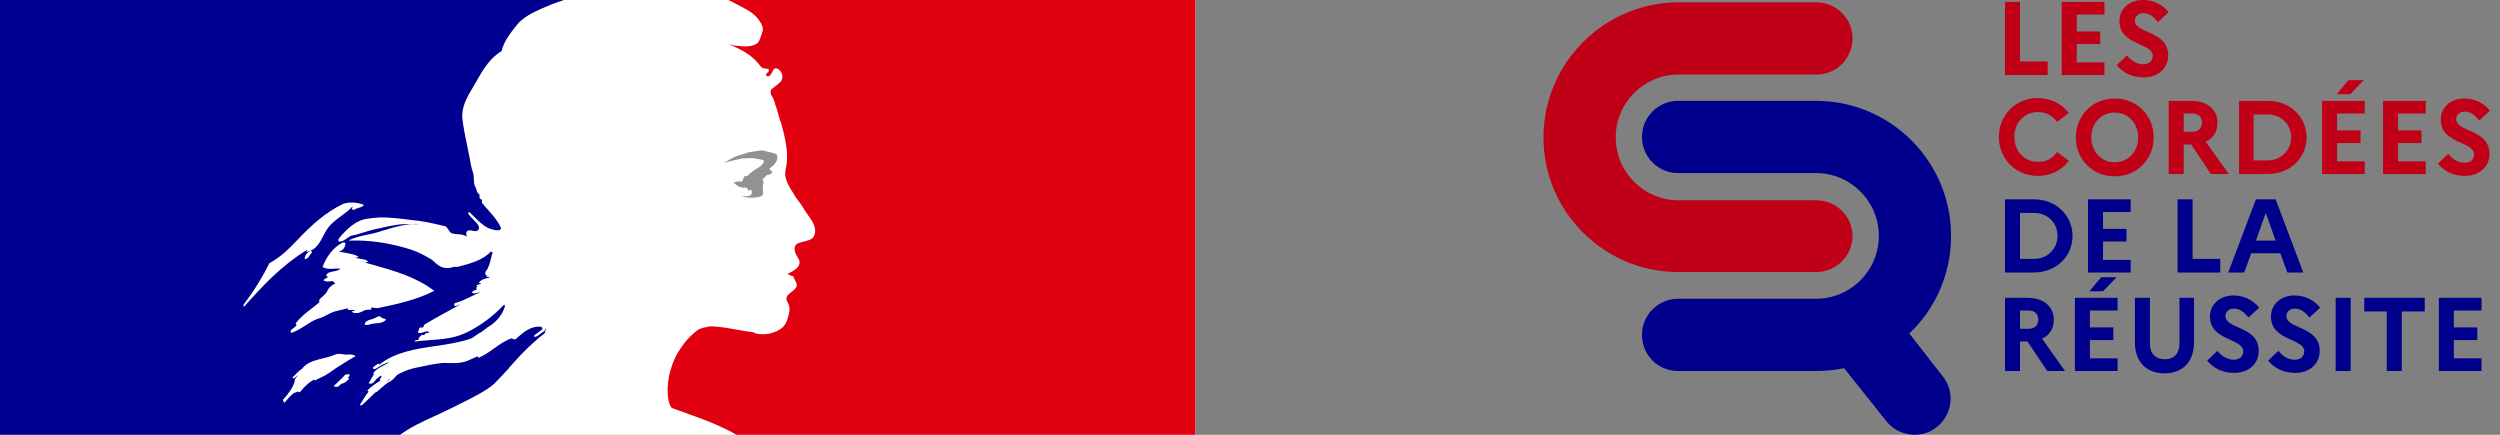 <svg width="115" height="20" viewBox="0 0 115 20" fill="none" xmlns="http://www.w3.org/2000/svg">
    <rect x="0" y="0" width="115" height="20" fill="#808080" stroke="none"/>
    <rect width="55" height="20" fill="white"/>
    <path d="M17.765 17.589C17.772 17.589 17.778 17.579 17.778 17.579C17.831 17.54 17.884 17.491 17.931 17.432C17.924 17.432 17.918 17.432 17.911 17.422C17.864 17.471 17.811 17.53 17.765 17.589Z" fill="#000091"/>
    <path d="M25.122 15.11L25.006 15.21C25.072 15.193 25.122 15.177 25.122 15.11Z" fill="#000091"/>
    <path fill-rule="evenodd" clip-rule="evenodd" d="M22.744 17.642C22.957 17.428 23.17 17.2 23.383 16.966H23.376C23.777 16.512 24.164 16.077 24.629 15.68C24.771 15.55 24.907 15.44 25.036 15.349C25.055 15.33 25.065 15.302 25.074 15.274C25.084 15.245 25.094 15.216 25.113 15.2C25.021 15.235 24.948 15.29 24.874 15.346C24.798 15.404 24.721 15.462 24.623 15.498C24.584 15.498 24.545 15.46 24.584 15.421C24.72 15.323 24.855 15.219 24.984 15.115H24.959C24.92 15.115 24.92 15.076 24.92 15.037C24.439 14.961 24.07 15.29 23.739 15.584L23.719 15.602C23.667 15.628 23.619 15.603 23.58 15.582C23.561 15.572 23.544 15.563 23.531 15.563C23.239 15.662 22.987 15.842 22.733 16.024C22.499 16.192 22.264 16.36 21.994 16.466V16.388C21.903 16.42 21.813 16.461 21.722 16.502C21.589 16.563 21.455 16.624 21.316 16.655C21.064 16.713 20.829 16.706 20.602 16.698C20.527 16.696 20.453 16.694 20.38 16.694C19.966 16.735 19.558 16.823 19.15 16.912L19.017 16.941C19.011 16.944 19.005 16.945 18.998 16.947C18.992 16.949 18.985 16.95 18.979 16.954C18.733 17.018 18.507 17.11 18.281 17.239L18.256 17.252C18.247 17.264 18.238 17.275 18.23 17.285C18.22 17.296 18.211 17.307 18.204 17.317C18.126 17.408 18.055 17.486 17.945 17.545C17.783 17.626 17.643 17.752 17.505 17.876C17.446 17.929 17.386 17.983 17.326 18.032C17.313 18.045 17.287 18.051 17.267 18.051C17.067 18.246 16.867 18.441 16.66 18.629C16.648 18.642 16.59 18.649 16.544 18.642C16.544 18.642 16.551 18.642 16.551 18.636L16.57 18.597L16.667 18.441C16.686 18.412 16.704 18.383 16.722 18.353C16.74 18.324 16.757 18.295 16.777 18.266C16.828 18.188 16.88 18.11 16.938 18.038C16.951 18.019 16.951 17.999 16.938 17.986C16.925 17.973 16.906 17.967 16.887 17.967C17.074 17.785 17.293 17.629 17.519 17.493V17.486C17.494 17.493 17.455 17.473 17.474 17.447C17.493 17.423 17.509 17.396 17.523 17.37L17.539 17.343C17.542 17.337 17.544 17.332 17.545 17.327C17.547 17.322 17.548 17.317 17.552 17.311C17.548 17.304 17.544 17.299 17.539 17.295C17.534 17.29 17.529 17.285 17.526 17.278L17.487 17.304C17.44 17.335 17.392 17.366 17.352 17.402C17.323 17.426 17.296 17.46 17.269 17.494C17.21 17.569 17.147 17.649 17.054 17.649C17.048 17.649 17.016 17.649 16.996 17.642C16.977 17.642 16.964 17.636 16.957 17.629C16.957 17.626 16.957 17.624 16.958 17.623C16.959 17.623 16.961 17.623 16.964 17.623C16.964 17.623 16.971 17.616 16.971 17.61C16.971 17.61 16.971 17.603 16.977 17.603C16.98 17.597 16.983 17.592 16.987 17.587C16.99 17.582 16.993 17.577 16.996 17.571C17 17.564 17.003 17.559 17.006 17.554C17.009 17.549 17.012 17.545 17.016 17.538C17.019 17.535 17.02 17.53 17.022 17.525C17.024 17.52 17.025 17.515 17.029 17.512L17.036 17.499C17.042 17.487 17.05 17.474 17.054 17.46C17.058 17.454 17.061 17.449 17.064 17.444C17.067 17.439 17.071 17.434 17.074 17.428C17.084 17.415 17.091 17.4 17.1 17.386C17.108 17.371 17.116 17.356 17.125 17.343C17.132 17.33 17.138 17.317 17.151 17.304C17.158 17.291 17.164 17.28 17.171 17.269C17.177 17.257 17.184 17.246 17.19 17.233C17.209 17.2 17.19 17.174 17.164 17.168C17.235 17.077 17.319 16.999 17.422 16.941H17.41C17.499 16.896 17.59 16.843 17.681 16.791C17.735 16.76 17.79 16.729 17.842 16.7C17.862 16.681 17.881 16.661 17.907 16.648C17.694 16.72 17.5 16.817 17.313 16.947C17.313 16.947 17.261 16.966 17.248 16.98C17.248 16.98 17.209 16.992 17.158 16.947C17.151 16.941 17.151 16.934 17.151 16.921C17.174 16.876 17.22 16.846 17.27 16.814C17.306 16.79 17.345 16.765 17.377 16.733C17.416 16.733 17.448 16.733 17.448 16.772C18.192 16.189 19.109 16.054 20.029 15.918C20.595 15.835 21.162 15.752 21.691 15.563C21.746 15.524 21.802 15.487 21.859 15.45C21.915 15.412 21.972 15.375 22.027 15.336C22.121 15.297 22.205 15.23 22.295 15.159C22.383 15.088 22.476 15.014 22.588 14.959C22.886 14.732 23.112 14.472 23.228 14.089C23.228 14.05 23.189 14.011 23.189 14.011C22.698 14.537 22.137 14.953 21.536 15.258C20.963 15.56 20.35 15.605 19.742 15.649C19.514 15.666 19.287 15.683 19.063 15.713C19.101 15.635 19.179 15.635 19.25 15.635C19.25 15.543 19.294 15.503 19.351 15.452C19.366 15.438 19.382 15.424 19.398 15.408H19.508C19.528 15.408 19.537 15.388 19.547 15.369C19.557 15.349 19.566 15.33 19.586 15.33C19.663 15.33 19.773 15.291 19.734 15.291C19.675 15.214 19.589 15.245 19.494 15.278C19.403 15.31 19.303 15.345 19.211 15.291C19.245 15.253 19.256 15.208 19.265 15.167C19.275 15.123 19.284 15.084 19.321 15.063H19.47C19.47 14.985 19.547 14.914 19.547 14.914C19.884 14.711 20.209 14.535 20.528 14.361C20.741 14.245 20.952 14.131 21.161 14.011C21.119 14.011 21.081 14.028 21.045 14.045C20.987 14.072 20.932 14.098 20.864 14.05C20.903 14.05 20.903 14.022 20.903 13.995C20.903 13.967 20.903 13.94 20.942 13.94C21.184 13.875 21.4 13.77 21.62 13.663C21.775 13.587 21.933 13.51 22.104 13.446C22.053 13.446 22.006 13.46 21.961 13.473C21.872 13.498 21.789 13.523 21.691 13.446C21.717 13.433 21.737 13.417 21.758 13.4C21.799 13.367 21.839 13.335 21.917 13.335V13.225C21.917 13.186 21.956 13.186 21.994 13.186C21.956 13.186 21.917 13.147 21.917 13.147C21.938 13.106 21.978 13.097 22.023 13.088C22.063 13.079 22.107 13.07 22.143 13.037C22.104 13.037 22.033 13.037 22.033 12.998C22.143 12.848 22.33 12.809 22.517 12.77C22.498 12.731 22.461 12.731 22.429 12.731C22.396 12.731 22.369 12.731 22.369 12.692C22.369 12.653 22.408 12.653 22.447 12.653H22.369C22.308 12.623 22.319 12.568 22.326 12.53C22.328 12.52 22.33 12.511 22.33 12.504C22.482 12.325 22.532 12.114 22.581 11.905C22.606 11.802 22.63 11.699 22.666 11.601C22.627 11.601 22.588 11.601 22.588 11.562C22.225 11.965 21.65 12.118 21.103 12.263L21.052 12.277H20.864C20.677 12.355 20.412 12.355 20.225 12.238C20.136 12.191 20.073 12.133 20.004 12.069C19.958 12.027 19.91 11.983 19.851 11.939C19.547 11.751 19.25 11.601 18.914 11.484C17.978 11.185 17.003 11.03 16.028 11.069C16.3 10.919 16.589 10.859 16.882 10.799C17.034 10.768 17.186 10.736 17.338 10.692C17.434 10.664 17.529 10.634 17.624 10.605C18.16 10.441 18.679 10.282 19.25 10.315C19.175 10.289 19.08 10.298 18.991 10.307C18.95 10.311 18.91 10.315 18.875 10.315C18.444 10.283 18.008 10.379 17.553 10.479C17.456 10.501 17.359 10.522 17.261 10.542C17.083 10.579 16.913 10.633 16.744 10.686C16.557 10.745 16.369 10.804 16.17 10.841C16.083 10.871 16.014 10.922 15.946 10.972C15.837 11.051 15.732 11.127 15.569 11.107V10.991C15.944 10.536 16.396 10.088 16.996 10.049C17.577 9.954 18.124 10.021 18.695 10.092C18.791 10.104 18.888 10.116 18.985 10.127C19.453 10.164 19.891 10.269 20.363 10.381L20.412 10.393C20.516 10.393 20.574 10.484 20.63 10.572C20.676 10.644 20.72 10.713 20.787 10.731C20.879 10.762 20.971 10.768 21.063 10.774C21.197 10.783 21.331 10.791 21.465 10.88C21.465 10.854 21.46 10.828 21.456 10.803C21.448 10.753 21.439 10.704 21.465 10.653C21.548 10.569 21.644 10.591 21.738 10.614C21.811 10.631 21.884 10.648 21.949 10.614C22.154 10.487 21.962 10.292 21.77 10.096C21.677 10.002 21.584 9.908 21.536 9.821C21.536 9.782 21.575 9.743 21.575 9.743C21.66 9.819 21.738 9.898 21.817 9.976C22.013 10.171 22.205 10.362 22.472 10.497C22.66 10.575 23.112 10.685 23.034 10.458C22.901 10.164 22.675 9.908 22.446 9.65C22.352 9.544 22.257 9.438 22.169 9.328V9.178C22.11 9.178 22.096 9.156 22.078 9.128C22.073 9.119 22.067 9.11 22.059 9.1V8.951C21.964 8.901 21.943 8.823 21.922 8.743C21.91 8.698 21.898 8.653 21.872 8.613C21.807 8.508 21.802 8.379 21.798 8.246C21.794 8.14 21.79 8.032 21.756 7.931C21.678 7.704 21.646 7.515 21.607 7.288C21.565 7.056 21.519 6.833 21.473 6.615C21.393 6.231 21.317 5.861 21.271 5.476C21.211 4.925 21.49 4.459 21.774 3.982C21.859 3.841 21.944 3.699 22.02 3.553C22.285 3.098 22.582 2.65 23.073 2.345C23.18 1.901 23.471 1.532 23.761 1.165L23.783 1.137C24.069 0.78 24.547 0.562 24.899 0.401L24.939 0.383C25.462 0.149 25.933 0 25.94 0H0V20H18.404C18.896 19.643 19.385 19.418 19.968 19.15C20.233 19.028 20.518 18.897 20.832 18.74C20.898 18.706 20.977 18.668 21.065 18.625C21.591 18.366 22.428 17.954 22.744 17.642ZM16.904 14.944C16.831 14.951 16.753 14.959 16.782 14.9C16.81 14.769 16.944 14.729 17.076 14.691C17.132 14.674 17.188 14.658 17.234 14.635L17.255 14.624L17.271 14.616C17.344 14.577 17.433 14.53 17.499 14.557C17.543 14.62 17.598 14.636 17.651 14.652C17.691 14.664 17.73 14.676 17.763 14.706C17.624 14.846 17.461 14.86 17.296 14.874C17.186 14.883 17.075 14.893 16.97 14.939C16.951 14.939 16.927 14.941 16.904 14.944ZM11.191 14.03C11.191 14.069 11.229 14.108 11.229 14.108C12.133 13.088 12.954 12.218 14.116 11.497C14.147 11.484 14.135 11.5 14.12 11.522C14.097 11.554 14.066 11.598 14.155 11.575C14.539 11.487 14.712 11.158 14.88 10.837C14.924 10.754 14.967 10.672 15.014 10.594C15.19 10.307 15.44 10.124 15.693 9.938C15.875 9.805 16.058 9.671 16.215 9.496C16.215 9.535 16.215 9.574 16.176 9.613C16.215 9.652 16.253 9.652 16.292 9.652C16.36 9.601 16.435 9.58 16.506 9.559C16.597 9.533 16.683 9.509 16.744 9.425C16.447 9.308 16.066 9.269 15.769 9.386C14.981 9.763 14.31 10.367 13.67 11.049C13.283 11.458 12.883 11.841 12.392 12.108C12.056 12.783 11.681 13.387 11.191 14.03ZM14.343 11.614C14.323 11.655 14.303 11.676 14.283 11.697C14.266 11.715 14.249 11.733 14.233 11.764C14.195 11.841 14.156 11.873 14.085 11.912C14.046 11.912 14.008 11.912 14.008 11.873C14.046 11.725 14.156 11.576 14.305 11.537C14.343 11.543 14.343 11.582 14.343 11.614ZM15.995 17.383C16.027 17.351 16.065 17.312 16.085 17.273C16.117 17.195 15.917 17.214 15.885 17.234C15.855 17.257 15.837 17.281 15.814 17.309L15.807 17.318C15.78 17.349 15.749 17.378 15.717 17.407C15.695 17.427 15.673 17.447 15.653 17.468C15.562 17.558 15.472 17.649 15.375 17.734C15.311 17.792 15.517 17.818 15.562 17.779C15.614 17.74 15.659 17.695 15.704 17.649C15.721 17.649 15.739 17.646 15.75 17.645L15.758 17.643L15.762 17.643C15.869 17.607 15.949 17.532 16.026 17.46L16.046 17.442C16.072 17.416 16.04 17.39 15.995 17.383ZM15.411 16.961C15.41 16.961 15.409 16.961 15.409 16.961C15.408 16.962 15.408 16.964 15.408 16.967C15.369 16.994 15.329 17.022 15.29 17.049C15.19 17.121 15.089 17.192 14.982 17.253C14.88 17.311 14.775 17.36 14.669 17.411C14.607 17.44 14.546 17.469 14.485 17.5C14.485 17.5 14.485 17.493 14.478 17.493C14.465 17.474 14.44 17.467 14.414 17.48C14.272 17.558 14.149 17.662 14.039 17.773C14.02 17.785 14.001 17.805 13.988 17.824L13.929 17.883V17.889C13.904 17.915 13.878 17.941 13.845 17.98C13.839 17.987 13.834 17.994 13.829 18C13.819 18.012 13.811 18.024 13.794 18.032C13.768 18.045 13.703 18.045 13.71 18.006V18C13.691 18.013 13.665 18.026 13.645 18.032C13.636 18.039 13.626 18.044 13.616 18.049C13.607 18.053 13.597 18.058 13.587 18.065C13.581 18.058 13.568 18.058 13.561 18.058C13.555 18.058 13.542 18.058 13.536 18.065C13.521 18.078 13.505 18.09 13.49 18.102C13.46 18.127 13.43 18.151 13.4 18.182C13.322 18.253 13.251 18.331 13.18 18.416C13.18 18.416 13.18 18.422 13.174 18.422C13.174 18.425 13.172 18.427 13.171 18.428C13.169 18.43 13.168 18.432 13.168 18.435L13.155 18.448C13.152 18.451 13.15 18.453 13.149 18.455C13.147 18.459 13.146 18.461 13.142 18.461L13.135 18.468C13.129 18.48 13.122 18.494 13.109 18.506C13.103 18.513 13.09 18.52 13.077 18.52C13.071 18.513 13.064 18.506 13.064 18.5C13.061 18.497 13.059 18.494 13.058 18.49C13.056 18.487 13.054 18.484 13.051 18.48C13.045 18.471 13.04 18.461 13.035 18.451C13.03 18.442 13.025 18.432 13.019 18.422V18.416C13.019 18.412 13.017 18.409 13.016 18.406C13.014 18.403 13.012 18.399 13.012 18.396L13.129 18.26L13.135 18.253C13.142 18.247 13.148 18.239 13.155 18.23C13.161 18.222 13.168 18.214 13.174 18.208C13.184 18.195 13.195 18.182 13.206 18.169C13.217 18.156 13.229 18.143 13.239 18.13C13.242 18.123 13.245 18.118 13.248 18.113C13.251 18.109 13.255 18.104 13.258 18.097C13.297 18.045 13.335 17.993 13.374 17.935V17.928C13.381 17.922 13.387 17.915 13.387 17.902C13.406 17.876 13.426 17.85 13.439 17.824L13.477 17.747V17.74L13.484 17.733C13.484 17.73 13.486 17.729 13.487 17.727C13.489 17.725 13.49 17.724 13.49 17.721C13.497 17.704 13.503 17.69 13.51 17.675C13.516 17.66 13.523 17.646 13.529 17.63V17.623L13.536 17.597C13.539 17.591 13.54 17.584 13.542 17.578C13.544 17.571 13.545 17.565 13.549 17.558V17.552C13.552 17.542 13.553 17.532 13.555 17.522C13.556 17.513 13.558 17.503 13.561 17.493C13.561 17.487 13.561 17.474 13.555 17.467C13.594 17.396 13.645 17.331 13.703 17.266C13.7 17.266 13.697 17.267 13.694 17.269C13.692 17.27 13.69 17.271 13.688 17.272C13.687 17.272 13.685 17.272 13.684 17.272C13.655 17.29 13.631 17.314 13.605 17.339C13.585 17.359 13.565 17.378 13.542 17.396C13.503 17.428 13.426 17.376 13.477 17.337C13.51 17.311 13.536 17.285 13.561 17.259C13.561 17.259 13.561 17.253 13.568 17.253C13.594 17.23 13.618 17.203 13.643 17.177C13.681 17.136 13.719 17.096 13.761 17.064C13.807 17.032 13.839 17.006 13.878 16.974C13.884 16.967 13.891 16.96 13.897 16.96C13.923 16.928 13.949 16.896 13.981 16.863C13.981 16.863 13.988 16.863 13.988 16.857C14.209 16.642 14.521 16.566 14.839 16.488C15.04 16.439 15.243 16.39 15.428 16.305C15.532 16.261 15.648 16.278 15.764 16.295C15.855 16.308 15.945 16.322 16.028 16.305C16.138 16.305 16.254 16.305 16.364 16.382C16.109 16.518 15.865 16.674 15.624 16.828C15.554 16.872 15.484 16.917 15.415 16.96C15.413 16.96 15.412 16.96 15.411 16.961ZM16.218 14.313C16.187 14.317 16.168 14.319 16.185 14.336C16.294 14.446 16.52 14.407 16.675 14.323C16.785 14.245 16.901 14.245 17.05 14.245C17.089 14.245 17.089 14.173 17.089 14.134C17.198 14.173 17.276 14.173 17.386 14.173C18.283 13.985 19.149 13.797 19.975 13.381C19.139 12.735 18.108 12.447 17.098 12.165C16.93 12.118 16.763 12.072 16.598 12.023C16.634 12.023 16.671 12.036 16.707 12.048C16.781 12.072 16.856 12.097 16.934 12.023C16.831 11.942 16.717 11.926 16.604 11.911C16.511 11.898 16.418 11.885 16.333 11.835C16.342 11.835 16.352 11.837 16.364 11.839C16.403 11.847 16.452 11.856 16.482 11.796C16.285 11.697 16.089 11.664 15.891 11.63C15.789 11.613 15.687 11.595 15.584 11.569C15.771 11.53 15.887 11.38 15.887 11.192C15.887 11.153 15.81 11.153 15.771 11.153C15.326 11.38 15.022 11.796 14.835 12.283C15.004 12.383 15.186 12.371 15.364 12.36C15.465 12.353 15.566 12.347 15.662 12.361C15.577 12.442 15.454 12.463 15.337 12.485C15.293 12.492 15.25 12.5 15.21 12.511C15.093 12.537 14.983 12.621 15.022 12.699C15.048 12.731 15.074 12.744 15.106 12.751C15.022 12.777 14.945 12.816 14.874 12.887C14.98 12.971 15.09 12.955 15.198 12.939C15.241 12.933 15.284 12.926 15.326 12.926C15.326 12.973 15.357 12.989 15.389 13.006C15.405 13.015 15.422 13.024 15.435 13.037C15.248 13.108 15.1 13.264 15.061 13.374C15.015 13.487 14.929 13.56 14.845 13.633C14.787 13.681 14.731 13.73 14.686 13.79V13.907C14.562 14.018 14.433 14.117 14.307 14.214C14.047 14.414 13.795 14.608 13.595 14.888C13.634 14.888 13.634 14.927 13.634 14.966C13.598 15.02 13.547 15.057 13.499 15.093C13.443 15.134 13.39 15.173 13.369 15.232C13.369 15.271 13.369 15.31 13.408 15.31C13.645 15.232 13.85 15.1 14.051 14.971C14.233 14.853 14.412 14.738 14.609 14.667C14.77 14.629 14.909 14.556 15.046 14.485C15.162 14.424 15.275 14.365 15.397 14.329C15.49 14.31 15.594 14.282 15.697 14.255C15.8 14.227 15.904 14.199 15.997 14.18C15.997 14.219 15.997 14.258 16.036 14.258H16.333C16.315 14.302 16.257 14.309 16.218 14.313Z" fill="#000091"/>
    <path d="M55 0H33.488C33.488 0 33.527 0.007 33.69 0.091C33.866 0.182 34.093 0.306 34.23 0.377C34.509 0.52 34.776 0.702 34.952 0.982C35.03 1.092 35.14 1.32 35.069 1.469C34.991 1.658 34.952 1.964 34.763 2.035C34.535 2.152 34.236 2.152 33.97 2.113C33.82 2.113 33.67 2.074 33.514 2.035C34.08 2.263 34.613 2.529 34.991 3.056C35.03 3.134 35.179 3.166 35.329 3.166C35.368 3.166 35.368 3.244 35.368 3.277C35.29 3.355 35.218 3.394 35.257 3.505H35.368C35.556 3.427 35.517 3.049 35.784 3.166C35.972 3.277 36.05 3.544 35.934 3.732C35.784 3.882 35.634 3.999 35.478 4.109C35.439 4.187 35.439 4.298 35.478 4.376C35.589 4.525 35.628 4.675 35.667 4.831C35.784 5.098 35.816 5.397 35.934 5.663C36.083 6.229 36.233 6.795 36.2 7.367C36.2 7.666 36.05 7.932 36.161 8.238C36.239 8.537 36.428 8.765 36.577 9.031C36.727 9.259 36.876 9.408 36.993 9.636C37.221 10.013 37.637 10.39 37.449 10.845C37.338 11.112 36.922 11.073 36.655 11.222C36.428 11.411 36.616 11.716 36.733 11.905C36.922 12.243 36.506 12.471 36.239 12.588C36.317 12.705 36.467 12.666 36.506 12.737C36.545 12.926 36.733 13.036 36.616 13.232C36.467 13.459 36.011 13.57 36.239 13.914C36.389 14.181 36.291 14.473 36.2 14.746C36.09 15.085 35.784 15.234 35.517 15.312C35.29 15.39 35.023 15.39 34.802 15.351C34.724 15.312 34.652 15.273 34.574 15.273C33.931 15.195 33.287 15.013 32.65 15.013C32.461 15.052 32.272 15.085 32.123 15.162C31.954 15.286 31.798 15.423 31.668 15.566C31.668 15.566 31.668 15.566 31.661 15.572C31.635 15.605 31.603 15.631 31.577 15.663C31.564 15.683 31.544 15.702 31.531 15.722C31.518 15.735 31.512 15.748 31.498 15.761C31.388 15.897 31.29 16.047 31.199 16.196C31.193 16.209 31.186 16.216 31.18 16.222C31.173 16.242 31.16 16.255 31.147 16.274C31.024 16.502 30.933 16.736 30.861 16.97C30.601 17.835 30.718 18.576 30.9 18.758C30.952 18.81 32.149 19.181 32.981 19.551C33.371 19.727 33.645 19.857 33.872 20H54.993V0H55Z" fill="#E0000F"/>
    <path d="M34.767 7.295C34.916 7.334 35.144 7.334 35.144 7.412C35.066 7.71 34.617 7.788 34.389 8.093H34.272C34.162 8.171 34.194 8.36 34.084 8.36C33.973 8.321 33.856 8.36 33.745 8.399C33.895 8.548 34.084 8.665 34.311 8.626C34.35 8.626 34.422 8.704 34.422 8.775C34.422 8.775 34.461 8.775 34.5 8.736C34.539 8.736 34.578 8.736 34.578 8.775V8.925C34.467 9.074 34.272 9.002 34.123 9.035C34.428 9.113 34.727 9.113 34.994 9.035C35.222 8.957 34.994 8.58 35.144 8.392C35.066 8.392 35.144 8.275 35.066 8.275C35.144 8.197 35.215 8.087 35.293 8.048C35.371 8.048 35.482 8.009 35.521 7.931C35.521 7.853 35.371 7.821 35.404 7.743C35.632 7.593 35.82 7.366 35.742 7.139C35.703 7.022 35.404 7.022 35.215 6.951C35.027 6.879 34.799 6.951 34.571 6.989C34.383 6.989 34.194 7.106 34.005 7.139C33.739 7.217 33.511 7.366 33.29 7.515C33.557 7.405 33.817 7.366 34.123 7.288C34.35 7.295 34.539 7.243 34.767 7.295Z" fill="#929292"/>
    <path d="M83.535 12.514H77.192C73.783 12.514 71 9.73 71 6.321C71 2.913 73.783 0.108 77.214 0.108H83.557C84.463 0.108 85.218 0.841 85.218 1.769C85.218 2.675 84.484 3.43 83.557 3.43H77.214C75.617 3.43 74.323 4.725 74.323 6.321C74.323 7.918 75.617 9.213 77.214 9.213H83.557C84.463 9.213 85.218 9.946 85.218 10.874C85.196 11.78 84.463 12.514 83.535 12.514ZM92.23 0.086H92.92V2.826H94.193V3.452H92.23V0.086ZM94.84 0.086H96.804V0.669H95.531V1.446H96.609V2.028H95.531V2.869H96.804V3.452H94.84V0.086ZM97.839 2.546C98.033 2.805 98.314 2.956 98.594 2.956C98.853 2.956 99.026 2.805 99.026 2.567C99.026 1.963 97.494 2.093 97.494 0.971C97.494 0.431 97.926 0 98.573 0C99.069 0 99.479 0.216 99.759 0.561L99.263 1.014C99.069 0.755 98.853 0.604 98.594 0.604C98.357 0.604 98.206 0.755 98.206 0.949C98.206 1.553 99.738 1.402 99.738 2.546C99.738 3.172 99.242 3.56 98.616 3.56C98.055 3.56 97.667 3.344 97.365 2.999L97.839 2.546ZM94.625 6.99L95.164 7.4C94.862 7.81 94.366 8.091 93.74 8.091C92.683 8.091 91.949 7.271 91.949 6.3C91.949 5.329 92.683 4.509 93.74 4.509C94.344 4.509 94.862 4.79 95.164 5.2L94.625 5.609C94.43 5.329 94.128 5.156 93.74 5.156C93.114 5.156 92.661 5.653 92.661 6.3C92.661 6.947 93.114 7.443 93.74 7.443C94.128 7.465 94.43 7.271 94.625 6.99ZM99.069 6.321C99.069 7.292 98.335 8.112 97.278 8.112C96.221 8.112 95.488 7.292 95.488 6.321C95.488 5.351 96.221 4.531 97.278 4.531C98.335 4.531 99.069 5.351 99.069 6.321ZM98.357 6.321C98.357 5.674 97.904 5.178 97.278 5.178C96.653 5.178 96.2 5.674 96.2 6.321C96.2 6.969 96.653 7.465 97.278 7.465C97.904 7.465 98.357 6.969 98.357 6.321ZM99.759 4.639H100.795C101.529 4.639 102.003 5.027 102.003 5.653C102.003 6.063 101.809 6.365 101.464 6.516L102.521 8.004H101.701L100.795 6.645H100.45V8.004H99.759V4.639ZM100.45 5.221V6.063H100.838C101.119 6.063 101.291 5.912 101.291 5.631C101.291 5.372 101.119 5.221 100.838 5.221H100.45ZM102.996 4.639H104.312C105.391 4.639 106.102 5.415 106.102 6.321C106.102 7.228 105.391 8.004 104.312 8.004H102.996V4.639ZM103.665 5.243V7.379H104.312C104.937 7.379 105.391 6.904 105.391 6.321C105.391 5.717 104.937 5.264 104.312 5.264H103.665V5.243ZM106.814 4.639H108.778V5.221H107.505V5.998H108.584V6.58H107.505V7.422H108.778V8.004H106.814V4.639ZM107.483 4.337L108.023 3.689H108.735L108.109 4.337H107.483ZM109.619 4.639H111.583V5.221H110.31V5.998H111.388V6.58H110.31V7.422H111.583V8.004H109.619V4.639ZM112.618 7.077C112.812 7.335 113.093 7.487 113.373 7.487C113.654 7.487 113.805 7.335 113.805 7.098C113.805 6.494 112.273 6.624 112.273 5.502C112.273 4.962 112.704 4.531 113.352 4.531C113.848 4.531 114.258 4.746 114.538 5.092L114.042 5.545C113.848 5.286 113.632 5.135 113.373 5.135C113.136 5.135 112.985 5.286 112.985 5.48C112.985 6.084 114.517 5.933 114.517 7.077C114.517 7.702 114.021 8.091 113.395 8.091C112.834 8.091 112.446 7.875 112.143 7.53L112.618 7.077Z" fill="#C00016"/>
    <path d="M92.23 9.169H93.546C94.625 9.169 95.337 9.946 95.337 10.852C95.337 11.758 94.625 12.535 93.546 12.535H92.23V9.169ZM92.92 9.773V11.909H93.567C94.193 11.909 94.646 11.435 94.646 10.852C94.646 10.248 94.193 9.795 93.567 9.795H92.92V9.773ZM96.049 9.169H98.012V9.752H96.739V10.528H97.818V11.111H96.739V11.953H98.012V12.535H96.049V9.169ZM100.169 9.169H100.86V11.909H102.133V12.535H100.169V9.169ZM103.772 9.169H104.679L105.951 12.535H105.218L104.894 11.65H103.557L103.233 12.535H102.499L103.772 9.169ZM104.679 11.068L104.225 9.795L103.772 11.068H104.679ZM92.23 13.7H93.265C93.999 13.7 94.474 14.088 94.474 14.714C94.474 15.124 94.279 15.426 93.934 15.577L94.991 17.066H94.171L93.265 15.707H92.92V17.066H92.23V13.7ZM92.92 14.283V15.124H93.308C93.589 15.124 93.762 14.973 93.762 14.693C93.762 14.434 93.589 14.283 93.308 14.283H92.92ZM95.445 13.7H97.408V14.283H96.135V15.059H97.214V15.642H96.135V16.483H97.408V17.066H95.445V13.7ZM96.113 13.398L96.653 12.751H97.365L96.739 13.398H96.113ZM100.234 13.7H100.925V15.75C100.925 16.634 100.407 17.174 99.565 17.174C98.724 17.174 98.206 16.634 98.206 15.75V13.7H98.897V15.814C98.897 16.267 99.155 16.526 99.587 16.526C99.997 16.526 100.256 16.267 100.256 15.814V13.7H100.234ZM102.003 16.138C102.197 16.397 102.478 16.548 102.758 16.548C103.017 16.548 103.19 16.397 103.19 16.16C103.19 15.556 101.658 15.685 101.658 14.563C101.658 14.024 102.09 13.592 102.737 13.592C103.233 13.592 103.643 13.808 103.923 14.153L103.427 14.606C103.233 14.347 103.017 14.196 102.758 14.196C102.521 14.196 102.37 14.347 102.37 14.541C102.37 15.146 103.902 14.995 103.902 16.138C103.902 16.764 103.406 17.152 102.78 17.152C102.219 17.152 101.831 16.936 101.529 16.591L102.003 16.138ZM104.808 16.138C105.002 16.397 105.283 16.548 105.563 16.548C105.822 16.548 105.995 16.397 105.995 16.16C105.995 15.556 104.463 15.685 104.463 14.563C104.463 14.024 104.894 13.592 105.542 13.592C106.038 13.592 106.448 13.808 106.728 14.153L106.232 14.606C106.038 14.347 105.822 14.196 105.563 14.196C105.326 14.196 105.175 14.347 105.175 14.541C105.175 15.146 106.707 14.995 106.707 16.138C106.707 16.764 106.21 17.152 105.585 17.152C105.024 17.152 104.635 16.936 104.333 16.591L104.808 16.138ZM107.44 13.7H108.131V17.066H107.44V13.7ZM108.778 13.7H111.539V14.326H110.482V17.066H109.792V14.326H108.756V13.7H108.778ZM112.187 13.7H114.15V14.283H112.877V15.059H113.956V15.642H112.877V16.483H114.15V17.066H112.187V13.7ZM87.829 15.34C89.015 14.218 89.749 12.621 89.749 10.852C89.749 7.422 86.966 4.639 83.535 4.639H77.192C76.286 4.639 75.531 5.372 75.531 6.3C75.531 7.206 76.264 7.961 77.192 7.961H83.535C85.132 7.961 86.426 9.256 86.426 10.852C86.426 12.449 85.132 13.743 83.535 13.743H77.192C76.286 13.743 75.531 14.477 75.531 15.405C75.531 16.332 76.264 17.066 77.192 17.066H83.535C83.988 17.066 84.42 17.023 84.83 16.936L86.771 19.374C87.095 19.784 87.591 20 88.066 20C88.433 20 88.799 19.892 89.101 19.633C89.813 19.072 89.943 18.015 89.36 17.303L87.829 15.34Z" fill="#00008D"/>
</svg>
